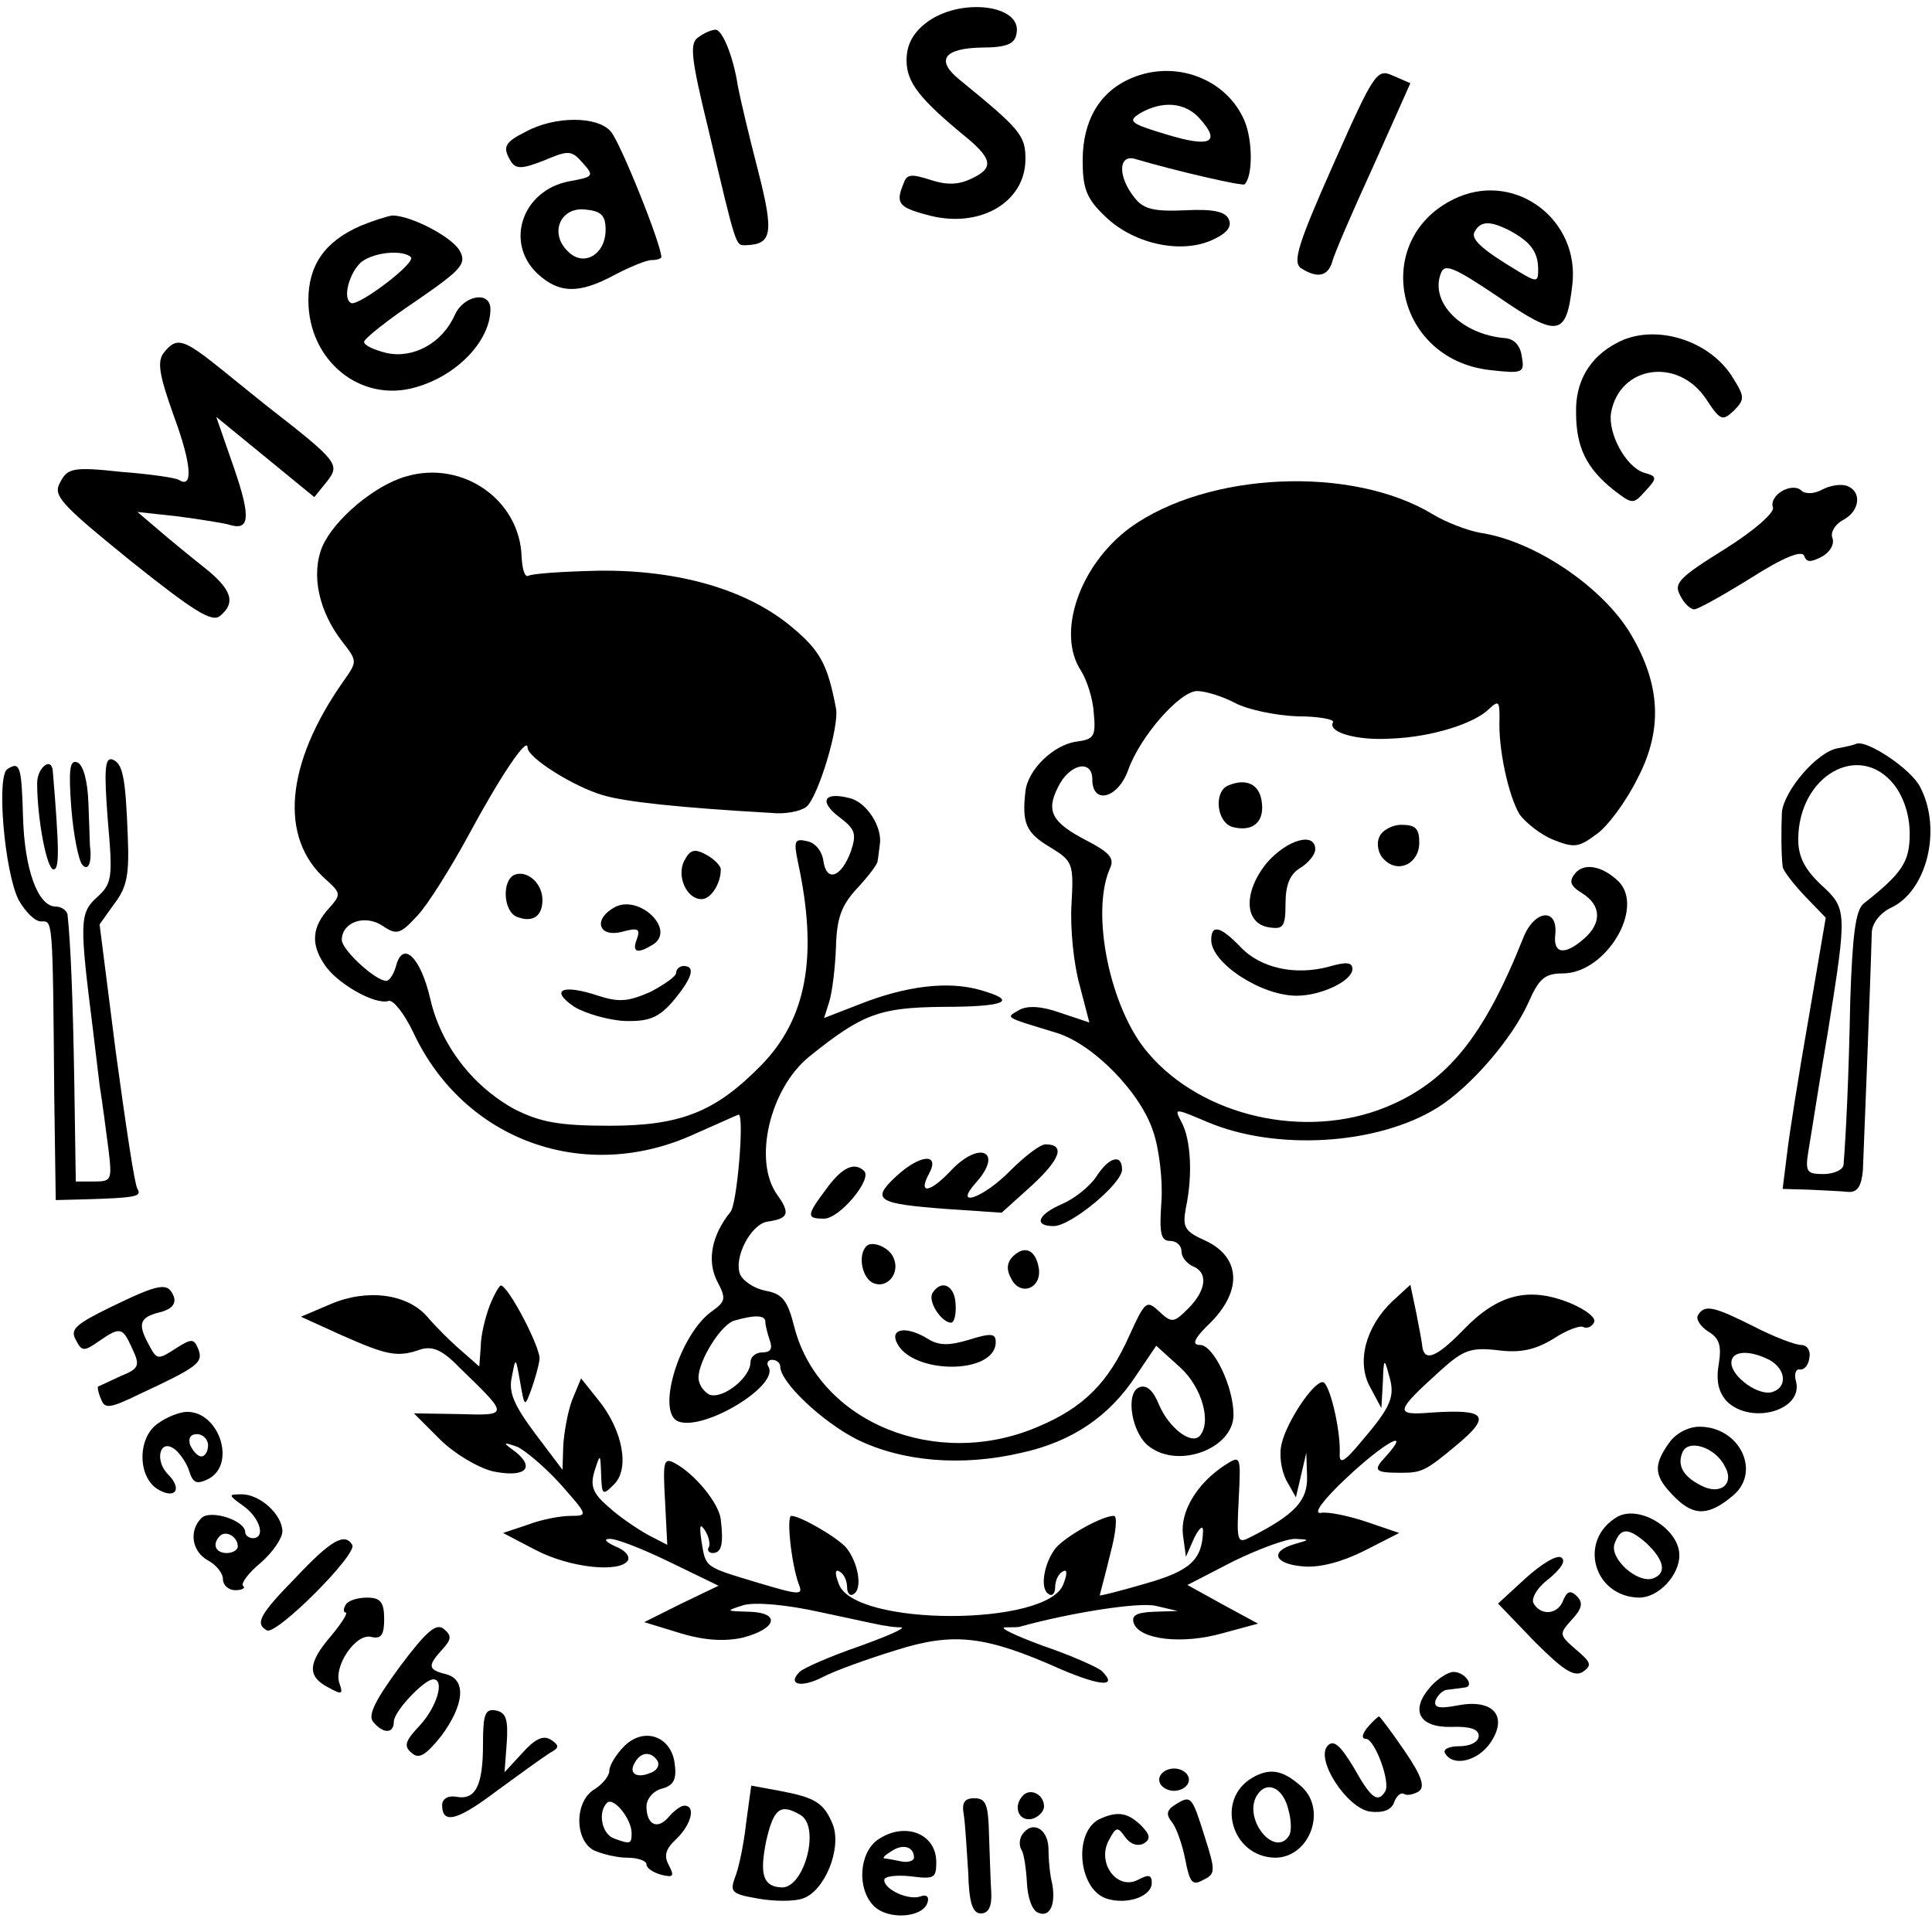 <?xml version="1.0" standalone="no"?>
<!DOCTYPE svg PUBLIC "-//W3C//DTD SVG 20010904//EN"
 "http://www.w3.org/TR/2001/REC-SVG-20010904/DTD/svg10.dtd">
<svg version="1.0" xmlns="http://www.w3.org/2000/svg"
 width="260pt" height="260pt" viewBox="0 0 260 260"
 preserveAspectRatio="xMidYMid meet">
<g transform="translate(0,260) scale(0.1,-0.1)"
fill="#000000" stroke="none">
<path d="M1246 2569 c-18 -14 -26 -30 -26 -50 0 -30 17 -52 83 -106 33 -28 34
-40 3 -54 -17 -8 -33 -8 -54 -1 -25 8 -32 8 -36 -5 -11 -26 -7 -32 31 -42 70
-20 133 16 133 75 0 32 -7 40 -89 107 -32 26 -21 42 30 43 34 0 45 5 47 19 8
39 -77 49 -122 14z"/>
<path d="M940 2550 c-12 -8 -11 -25 14 -127 37 -157 36 -153 49 -153 36 1 39
15 17 101 -12 46 -24 97 -27 113 -6 40 -21 76 -30 76 -5 0 -15 -4 -23 -10z"/>
<path d="M1523 2495 c-43 -18 -66 -57 -66 -111 0 -37 5 -51 29 -74 37 -37 100
-52 143 -34 21 9 29 18 25 28 -4 11 -20 15 -59 13 -44 -2 -57 2 -69 18 -22 28
-21 58 2 51 54 -16 145 -37 147 -34 11 11 11 58 0 85 -24 57 -93 83 -152 58z
m91 -54 c30 -33 15 -40 -44 -22 -50 15 -53 18 -35 29 30 17 60 14 79 -7z"/>
<path d="M1794 2378 c-47 -106 -55 -131 -43 -139 22 -14 36 -11 42 9 2 9 27
67 55 128 l50 112 -23 10 c-22 10 -25 6 -81 -120z"/>
<path d="M708 2423 c-30 -15 -32 -21 -20 -41 7 -10 16 -9 44 2 33 14 37 14 52
-3 16 -18 15 -19 -18 -25 -63 -12 -87 -82 -43 -124 29 -27 56 -28 104 -2 21
11 43 20 50 20 7 0 13 2 13 4 0 17 -55 154 -68 169 -18 21 -75 21 -114 0z
m107 -132 c0 -34 -30 -51 -51 -29 -25 24 -10 60 24 56 21 -2 27 -8 27 -27z"/>
<path d="M1963 2335 c-119 -51 -89 -218 42 -233 44 -5 47 -4 43 18 -2 15 -10
24 -23 25 -58 5 -101 48 -86 87 5 14 17 9 78 -32 80 -55 91 -53 99 17 10 86
-74 151 -153 118z m70 -46 c27 -15 37 -28 37 -52 0 -17 -2 -17 -27 -2 -50 30
-65 44 -58 54 8 14 21 14 48 0z"/>
<path d="M485 2296 c-48 -21 -70 -53 -70 -100 0 -82 71 -139 145 -117 56 16
100 63 100 105 0 25 -36 19 -48 -8 -17 -38 -56 -59 -92 -51 -16 4 -30 10 -30
15 0 4 31 29 70 55 61 42 68 50 59 67 -10 19 -66 48 -91 48 -7 -1 -26 -7 -43
-14z m68 -42 c7 -8 -69 -65 -80 -62 -13 5 -3 42 14 56 18 13 55 16 66 6z"/>
<path d="M2175 2138 c-36 -19 -55 -52 -54 -93 0 -47 14 -75 50 -104 26 -20 27
-20 43 -2 17 18 16 20 -2 25 -24 8 -48 52 -44 80 11 64 90 76 128 19 19 -29
22 -30 37 -16 15 15 15 19 0 43 -31 53 -108 76 -158 48z"/>
<path d="M221 2126 c-10 -12 -7 -30 13 -86 24 -65 26 -98 7 -86 -4 3 -39 8
-78 11 -65 7 -72 5 -82 -14 -10 -18 -1 -28 95 -106 84 -67 109 -83 120 -74 22
18 16 36 -22 66 -19 15 -47 38 -62 51 l-27 23 55 -6 c30 -4 61 -9 68 -11 28
-9 30 9 7 76 l-24 69 66 -54 66 -54 17 21 c18 23 15 27 -80 101 -9 7 -36 29
-62 50 -51 41 -60 44 -77 23z"/>
<path d="M547 1959 c-43 -12 -97 -58 -113 -94 -16 -38 -5 -88 27 -129 20 -26
20 -26 1 -53 -78 -111 -87 -211 -23 -267 20 -18 20 -20 4 -38 -23 -25 -25 -48
-7 -75 16 -26 69 -56 87 -50 6 2 21 -17 33 -42 68 -146 231 -205 379 -137 32
14 58 26 59 26 8 0 -2 -121 -11 -131 -25 -31 -32 -65 -18 -93 12 -23 12 -27
-6 -40 -44 -30 -77 -137 -46 -149 35 -13 137 49 121 74 -3 5 0 9 5 9 6 0 11
-4 11 -9 0 -21 56 -74 103 -98 61 -30 141 -37 222 -18 68 15 118 49 154 104
l27 40 32 -29 c30 -27 43 -75 26 -93 -12 -11 -41 12 -54 42 -8 20 -17 28 -27
24 -19 -8 -10 -63 14 -80 40 -30 113 -2 113 43 0 38 -27 94 -45 94 -12 0 -8 9
15 31 42 43 39 87 -7 109 -29 13 -32 18 -27 45 9 42 7 91 -6 115 -10 19 -10
19 35 0 92 -39 228 -31 309 19 45 28 101 93 123 142 14 32 22 39 46 39 58 0
111 88 75 124 -22 21 -46 25 -58 11 -9 -11 -7 -17 9 -27 26 -16 27 -40 3 -61
-26 -23 -42 -21 -39 5 4 37 -28 34 -43 -4 -53 -133 -102 -194 -185 -228 -108
-44 -247 -13 -320 73 -51 59 -78 189 -51 249 6 13 -1 21 -32 37 -46 24 -55 39
-38 72 15 31 46 38 46 10 0 -34 34 -26 48 12 16 46 70 107 93 107 11 0 34 -7
51 -16 17 -9 55 -17 84 -18 28 0 50 -4 48 -8 -8 -13 31 -25 78 -22 54 2 112
20 132 40 13 12 14 10 14 -13 -2 -40 12 -104 27 -129 8 -11 28 -27 45 -34 28
-11 34 -11 58 7 15 10 40 44 55 74 35 66 32 127 -8 195 -37 63 -129 126 -203
137 -17 3 -46 14 -64 25 -109 66 -303 57 -407 -18 -68 -50 -100 -142 -66 -193
8 -13 16 -38 17 -57 3 -31 0 -35 -23 -38 -31 -4 -66 -38 -69 -67 -5 -43 1 -56
33 -75 31 -19 32 -22 29 -77 -2 -32 3 -81 11 -109 l13 -50 -39 13 c-25 9 -44
10 -55 4 -19 -11 -22 -9 50 -31 49 -15 113 -80 130 -133 8 -23 13 -66 11 -94
-3 -43 -1 -53 12 -53 8 0 15 -6 15 -14 0 -8 7 -16 15 -20 21 -8 19 -32 -6 -57
-19 -19 -22 -20 -39 -4 -17 16 -19 14 -40 -32 -28 -63 -61 -97 -123 -123 -137
-59 -295 6 -328 134 -9 36 -16 45 -39 49 -15 3 -30 13 -34 22 -9 23 15 68 37
71 28 4 31 11 13 36 -33 46 -10 143 43 186 72 58 95 66 179 67 86 0 104 8 50
23 -43 12 -99 5 -160 -19 l-49 -19 7 22 c4 13 8 46 9 73 1 39 7 56 28 79 15
16 28 33 28 37 1 5 2 15 3 22 4 24 -18 58 -41 63 -35 9 -41 -5 -13 -26 21 -16
23 -22 15 -46 -13 -35 -33 -42 -37 -12 -2 13 -11 24 -22 26 -17 4 -18 0 -12
-29 27 -125 12 -210 -50 -273 -61 -62 -107 -81 -204 -81 -68 0 -93 5 -127 22
-57 31 -100 87 -114 149 -13 56 -37 79 -46 44 -3 -11 -9 -20 -13 -20 -15 0
-60 42 -60 55 0 24 31 35 55 19 19 -13 24 -11 47 14 14 15 44 63 68 107 43 80
80 135 80 119 0 -14 63 -53 101 -64 29 -9 104 -17 227 -24 18 -2 39 2 47 8 16
13 45 109 40 133 -11 58 -21 77 -58 108 -60 51 -152 78 -260 77 -49 -1 -92 -4
-96 -7 -5 -2 -8 9 -9 25 -2 77 -79 131 -155 109z m483 -1138 c0 -5 3 -16 6
-25 4 -11 1 -16 -10 -16 -9 0 -16 -6 -16 -13 0 -21 -37 -50 -55 -44 -8 4 -15
14 -15 23 0 23 31 73 49 77 28 8 41 7 41 -2z"/>
<path d="M2398 1939 c-9 -5 -15 -15 -12 -22 2 -7 -25 -31 -65 -56 -61 -38 -69
-46 -60 -62 5 -11 14 -19 19 -19 5 0 39 19 76 42 44 28 69 38 72 30 3 -9 9 -9
24 -1 11 6 17 17 14 25 -3 7 3 18 14 24 23 12 26 38 6 46 -8 3 -23 1 -34 -5
-11 -6 -23 -6 -28 -1 -5 5 -16 5 -26 -1z"/>
<path d="M2473 1593 c-28 -5 -72 -57 -75 -86 -1 -24 -1 -56 1 -73 0 -5 14 -23
30 -40 l28 -29 -23 -135 c-13 -74 -26 -156 -29 -182 l-6 -48 35 -1 c20 -1 44
-2 53 -3 13 -1 18 8 20 29 1 25 10 248 12 321 1 12 11 25 25 32 49 22 70 106
40 163 -12 24 -72 64 -86 58 -2 -1 -13 -4 -25 -6z m76 -49 c13 -17 21 -41 21
-66 0 -38 -10 -53 -62 -94 -11 -9 -15 -43 -18 -130 -2 -106 -6 -184 -9 -221 0
-7 -13 -13 -27 -13 -23 0 -25 3 -20 33 3 17 14 89 26 159 26 163 26 165 -10
198 -21 20 -30 37 -30 60 0 86 82 133 129 74z"/>
<path d="M96 1512 c3 -37 10 -71 15 -76 8 -9 13 4 10 26 0 4 -1 29 -2 57 -1
30 -7 52 -15 55 -10 4 -12 -9 -8 -62z"/>
<path d="M145 1497 c7 -79 6 -86 -15 -105 -23 -21 -23 -34 -5 -177 2 -16 6
-50 9 -75 4 -25 9 -64 12 -87 5 -41 4 -43 -19 -43 l-25 0 -2 133 c-2 118 -5
187 -9 225 0 6 -8 12 -16 12 -24 0 -42 50 -44 120 -2 69 -4 76 -21 65 -15 -9
-4 -138 15 -176 9 -16 22 -29 30 -29 16 0 16 10 18 -235 l2 -140 40 1 c69 2
76 4 70 14 -4 6 -16 88 -29 183 l-22 173 20 28 c17 22 20 40 18 89 -3 83 -7
100 -21 105 -10 3 -11 -15 -6 -81z"/>
<path d="M50 1546 c0 -48 13 -116 22 -116 8 0 8 25 -1 133 -2 19 -21 4 -21
-17z"/>
<path d="M1653 1543 c-20 -8 -16 -50 6 -56 27 -7 43 7 39 34 -3 24 -21 32 -45
22z"/>
<path d="M1856 1473 c-4 -9 -1 -23 7 -30 19 -19 47 -5 47 23 0 19 -5 24 -24
24 -13 0 -27 -8 -30 -17z"/>
<path d="M1705 1439 c-32 -39 -31 -82 3 -87 19 -3 22 1 22 32 0 25 6 40 20 48
11 7 20 18 20 25 0 24 -38 13 -65 -18z"/>
<path d="M921 1442 c-11 -21 3 -52 23 -52 13 0 26 21 26 40 0 5 -9 14 -20 20
-15 8 -21 7 -29 -8z"/>
<path d="M693 1423 c-18 -7 -16 -50 3 -57 21 -8 34 1 34 23 0 22 -20 40 -37
34z"/>
<path d="M827 1379 c-29 -16 -22 -41 10 -33 22 6 25 4 20 -10 -7 -18 1 -20 22
-7 31 20 -19 68 -52 50z"/>
<path d="M1630 1335 c0 -31 67 -75 115 -75 33 0 75 20 75 36 0 9 -8 10 -32 3
-45 -12 -92 -2 -119 27 -26 27 -39 31 -39 9z"/>
<path d="M910 1291 c0 -5 -16 -16 -35 -26 -30 -13 -42 -14 -70 -5 -48 16 -66
8 -32 -15 15 -9 46 -18 68 -19 33 -1 46 5 65 27 25 30 31 47 14 47 -5 0 -10
-4 -10 -9z"/>
<path d="M1360 1025 c-36 -37 -78 -52 -47 -17 38 42 6 58 -33 17 -28 -30 -45
-33 -30 -5 16 29 -12 27 -45 -4 -33 -31 -24 -36 69 -43 l74 -5 41 37 c38 35
45 55 18 55 -7 0 -28 -16 -47 -35z"/>
<path d="M1475 1016 c-9 -13 -29 -29 -45 -36 -33 -14 -40 -30 -12 -30 23 0 92
57 92 76 0 22 -18 17 -35 -10z"/>
<path d="M1112 1000 c-27 -36 -27 -40 -3 -40 21 0 65 53 54 64 -13 13 -30 5
-51 -24z"/>
<path d="M1166 923 c-12 -12 -6 -44 10 -50 18 -7 35 13 27 33 -5 15 -29 25
-37 17z"/>
<path d="M1363 909 c-8 -8 -9 -18 -2 -30 12 -24 41 -13 37 14 -4 25 -19 32
-35 16z"/>
<path d="M149 841 c-47 -23 -55 -30 -47 -44 8 -16 11 -16 31 -2 29 20 32 19
45 -10 11 -23 9 -27 -16 -37 -15 -7 -28 -13 -30 -14 -1 0 0 -8 4 -17 5 -13 11
-13 52 7 77 36 86 42 79 60 -6 15 -9 15 -31 1 -23 -15 -25 -15 -35 4 -16 29
-14 38 14 45 16 4 22 11 19 21 -8 20 -19 18 -85 -14z"/>
<path d="M659 843 c-6 -16 -12 -40 -12 -55 l-2 -27 -25 22 c-14 12 -34 32 -45
45 -27 31 -81 38 -130 17 l-40 -17 55 -25 c61 -27 75 -30 106 -19 17 5 30 -1
55 -27 64 -62 64 -62 -3 -60 l-61 1 35 -35 c19 -19 51 -38 71 -43 43 -9 58 4
31 26 -18 13 -18 14 2 7 11 -5 37 -27 58 -50 37 -42 38 -43 14 -43 -14 0 -40
-5 -58 -12 l-33 -11 44 -23 c46 -24 113 -31 124 -14 3 6 -4 14 -17 19 -13 6
-16 10 -8 10 8 1 44 -13 81 -31 l66 -32 -50 -24 -50 -25 49 -15 c33 -10 60
-11 83 -6 47 12 52 34 9 35 -32 1 -32 1 -7 9 16 4 56 1 105 -10 43 -9 82 -18
87 -18 4 -1 13 -2 20 -2 6 -1 -19 -12 -58 -26 -38 -13 -74 -29 -79 -34 -17
-17 2 -22 31 -7 15 8 59 24 98 36 79 25 121 20 224 -26 52 -22 76 -24 54 -2
-5 5 -41 21 -79 34 -38 14 -61 25 -51 25 9 0 18 0 20 1 69 19 159 33 182 28
l30 -7 -32 -1 c-24 -1 -31 -5 -27 -16 9 -22 66 -28 119 -13 l48 13 -48 26 -47
26 62 32 c35 17 73 31 84 30 19 -1 19 -1 -2 -7 -34 -10 -27 -27 12 -30 22 -2
52 6 82 21 l47 24 -44 15 c-24 8 -52 14 -62 12 -10 -1 4 18 35 47 51 48 89 69
53 29 -18 -19 -15 -22 20 -22 28 0 33 2 75 37 48 40 40 49 -34 44 -50 -4 -49
1 13 57 30 27 40 31 76 27 30 -4 50 0 75 15 18 12 37 19 41 16 4 -2 11 0 14 6
4 6 -10 17 -31 26 -56 23 -98 13 -145 -36 -36 -37 -52 -43 -55 -22 0 4 -4 24
-8 45 l-8 38 -24 -22 c-36 -34 -49 -82 -30 -116 l15 -28 2 35 c1 32 2 33 8 10
9 -29 4 -42 -37 -90 -24 -29 -30 -31 -29 -15 1 32 -14 95 -23 95 -13 0 -48
-53 -55 -82 -4 -15 -1 -36 6 -50 l13 -23 7 30 7 30 1 -32 c1 -32 -16 -51 -75
-81 -19 -10 -20 -8 -17 50 3 60 3 60 -19 46 -38 -25 -60 -63 -56 -94 l4 -29
11 25 c7 14 12 18 12 10 -1 -39 -17 -54 -77 -71 -34 -10 -62 -17 -62 -16 0 1
7 26 14 55 8 30 10 52 5 52 -16 0 -64 -27 -78 -43 -16 -20 -22 -55 -10 -62 5
-4 9 1 9 9 0 8 4 18 10 21 6 4 7 -2 1 -17 -21 -57 -281 -57 -302 0 -6 15 -5
21 1 17 6 -3 10 -13 10 -21 0 -8 4 -13 9 -9 12 7 6 42 -10 62 -12 14 -62 43
-74 43 -7 0 0 -65 10 -92 6 -15 2 -15 -55 2 -73 22 -70 20 -76 56 -3 21 -2 25
5 14 5 -8 7 -18 5 -22 -3 -4 0 -8 5 -8 12 0 15 12 11 45 -2 21 -34 61 -62 76
-15 8 -16 2 -13 -51 l3 -59 -27 14 c-14 8 -38 24 -52 37 -21 18 -25 28 -19 48
8 25 8 24 9 -5 1 -27 2 -28 17 -13 22 21 12 73 -20 113 l-24 30 -12 -29 c-6
-16 -11 -44 -12 -62 l-1 -32 -37 49 c-29 39 -36 56 -31 77 5 26 5 26 11 -8 6
-34 6 -34 15 -10 5 14 10 32 11 40 3 14 -42 100 -52 100 -2 0 -9 -12 -15 -27z"/>
<path d="M1255 860 c-7 -11 12 -40 25 -40 4 0 7 11 6 25 -1 25 -19 34 -31 15z"/>
<path d="M2285 830 c-3 -5 3 -15 14 -22 15 -9 18 -19 14 -44 -4 -23 0 -38 11
-50 33 -32 103 -12 93 27 -3 10 0 17 5 16 6 -1 12 6 13 16 2 9 -3 17 -11 17
-8 0 -37 11 -64 25 -54 27 -66 30 -75 15z m96 -60 c22 -12 25 -36 5 -43 -18
-7 -56 20 -56 39 0 16 23 18 51 4z"/>
<path d="M1206 795 c18 -45 134 -46 134 -1 0 12 -7 12 -36 3 -27 -8 -40 -8
-55 1 -27 17 -50 15 -43 -3z"/>
<path d="M212 684 c-27 -19 -27 -71 0 -88 23 -14 34 -1 15 19 -20 19 -12 51 9
34 7 -6 16 -19 19 -30 5 -15 10 -17 26 -9 37 20 14 90 -29 90 -10 0 -28 -7
-40 -16z m68 -29 c0 -8 -4 -15 -9 -15 -5 0 -11 7 -15 15 -3 9 0 15 9 15 8 0
15 -7 15 -15z"/>
<path d="M2246 658 c-22 -31 -20 -45 8 -73 26 -26 46 -25 79 3 37 32 8 92 -46
92 -15 0 -32 -9 -41 -22z m75 -31 c14 -24 -6 -40 -32 -26 -24 12 -32 27 -25
44 7 19 44 8 57 -18z"/>
<path d="M328 573 c22 -16 30 -43 12 -43 -5 0 -10 4 -10 8 0 16 -47 31 -59 19
-17 -17 -13 -45 9 -57 11 -6 20 -17 20 -25 0 -8 7 -15 17 -15 9 0 14 3 10 6
-3 3 7 17 24 31 16 14 29 33 29 42 0 23 -31 51 -56 50 -17 0 -17 -1 4 -16z
m-8 -54 c0 -5 -7 -9 -15 -9 -15 0 -20 12 -9 23 8 8 24 -1 24 -14z"/>
<path d="M2177 559 c-54 -31 -33 -108 29 -109 26 0 54 30 54 57 0 35 -53 68
-83 52z m39 -36 c24 -23 27 -40 9 -47 -21 -8 -60 27 -52 47 8 22 19 21 43 0z"/>
<path d="M398 477 c-49 -50 -55 -62 -39 -71 12 -8 123 103 115 115 -10 17 -29
6 -76 -44z"/>
<path d="M2053 476 l-37 -34 49 -51 c39 -39 53 -48 65 -41 13 9 11 13 -9 30
-23 20 -23 21 -6 40 14 15 16 23 7 32 -8 8 -13 7 -18 -5 -7 -20 -30 -22 -40
-5 -4 6 4 21 20 33 17 14 24 25 17 29 -6 4 -27 -9 -48 -28z"/>
<path d="M465 440 c-3 -5 -3 -10 0 -10 4 0 -5 -14 -19 -31 -32 -37 -33 -55 -4
-70 18 -10 20 -9 15 5 -9 23 22 69 43 63 13 -3 17 3 17 24 0 23 -5 29 -23 29
-13 0 -26 -4 -29 -10z"/>
<path d="M538 357 c-33 -45 -43 -65 -36 -74 14 -17 28 -16 28 0 0 14 41 57 53
57 16 0 5 -37 -18 -62 -20 -21 -22 -28 -11 -37 10 -9 19 -3 40 23 31 42 34 76
6 83 -24 6 -25 11 -5 33 13 14 13 19 2 28 -10 8 -23 -3 -59 -51z"/>
<path d="M1926 331 c-29 -32 -17 -56 27 -55 25 1 37 -3 37 -12 0 -8 -11 -14
-26 -14 -14 0 -23 -4 -19 -10 11 -18 44 -10 61 15 24 36 3 59 -44 50 -26 -5
-33 -3 -30 7 3 7 10 14 16 14 7 1 17 2 23 3 14 1 1 21 -15 21 -7 0 -21 -9 -30
-19z"/>
<path d="M650 253 c0 -56 -10 -76 -36 -71 -11 2 -19 -3 -19 -11 0 -27 21 -21
75 20 30 22 62 45 70 50 13 7 13 10 1 18 -10 6 -21 1 -38 -18 l-24 -26 3 40
c2 31 -1 40 -14 43 -15 3 -18 -4 -18 -45z"/>
<path d="M1840 275 c-7 -9 -8 -15 -2 -15 12 0 34 -59 26 -71 -10 -16 -19 -9
-42 32 -18 30 -27 38 -35 30 -18 -18 26 -85 57 -89 17 -2 28 2 32 12 3 9 9 14
13 12 4 -3 13 -1 20 3 9 6 5 20 -19 55 -17 25 -33 46 -34 46 -2 0 -9 -7 -16
-15z"/>
<path d="M840 250 c-11 -11 -20 -26 -20 -33 0 -7 -9 -18 -20 -25 -27 -16 -27
-68 -1 -82 11 -5 31 -10 45 -10 14 0 26 -4 26 -9 0 -5 9 -11 20 -14 16 -4 18
-2 10 13 -7 13 -4 22 10 35 20 19 27 45 11 45 -5 0 -14 -7 -21 -15 -15 -18
-30 -11 -30 14 0 10 9 21 21 24 15 4 20 12 17 33 -4 37 -41 51 -68 24z m45
-20 c3 -6 -1 -13 -10 -16 -19 -8 -30 0 -20 15 8 14 22 14 30 1z m-35 -97 c0
-15 -2 -15 -24 -7 -16 6 -22 35 -9 48 9 8 33 -22 33 -41z"/>
<path d="M1560 205 c0 -8 9 -15 20 -15 11 0 20 7 20 15 0 8 -9 15 -20 15 -11
0 -20 -7 -20 -15z"/>
<path d="M1686 208 c-51 -29 -29 -107 30 -108 47 0 71 66 34 97 -24 21 -41 24
-64 11z m48 -44 c4 -14 4 -29 1 -34 -19 -31 -62 21 -44 53 13 22 36 12 43 -19z"/>
<path d="M1004 146 c-3 -28 -10 -61 -15 -73 -7 -19 -4 -22 31 -28 22 -4 49 -4
60 0 29 9 53 66 41 99 -12 30 -24 37 -72 46 l-38 7 -7 -51z m74 11 c26 -17 4
-98 -26 -97 -25 1 -30 17 -21 62 10 44 19 52 47 35z"/>
<path d="M1377 184 c-14 -14 -7 -35 11 -32 9 2 17 10 17 17 0 16 -18 25 -28
15z"/>
<path d="M1297 158 c2 -13 4 -48 6 -78 1 -41 6 -55 17 -55 10 0 15 9 14 28 -1
15 -2 50 -3 77 -1 42 -4 50 -20 50 -13 0 -17 -6 -14 -22z"/>
<path d="M1581 171 c-11 -7 -12 -13 -4 -23 6 -7 14 -30 18 -50 6 -32 10 -36
24 -28 17 8 17 12 2 59 -17 54 -18 56 -40 42z"/>
<path d="M1482 153 c-38 -15 -32 -95 7 -108 28 -9 61 3 61 21 0 11 -4 12 -19
4 -28 -14 -55 23 -39 53 10 19 12 19 22 5 7 -10 17 -13 25 -9 10 6 9 12 -4 25
-17 16 -30 19 -53 9z"/>
<path d="M1181 124 c-25 -18 -28 -66 -5 -89 19 -19 65 -16 72 4 3 8 -1 12 -9
9 -16 -6 -49 9 -49 22 0 5 16 7 35 5 32 -4 35 -3 35 19 0 39 -43 55 -79 30z
m49 -24 c0 -4 -8 -7 -17 -5 -10 2 -20 4 -23 4 -3 1 2 5 10 10 15 10 30 6 30
-9z"/>
<path d="M1375 130 c-3 -5 -4 -14 0 -20 3 -5 6 -25 7 -44 1 -20 7 -37 15 -40
16 -7 24 11 19 39 -3 11 -5 32 -5 48 -1 27 -23 38 -36 17z"/>
</g>
</svg>

